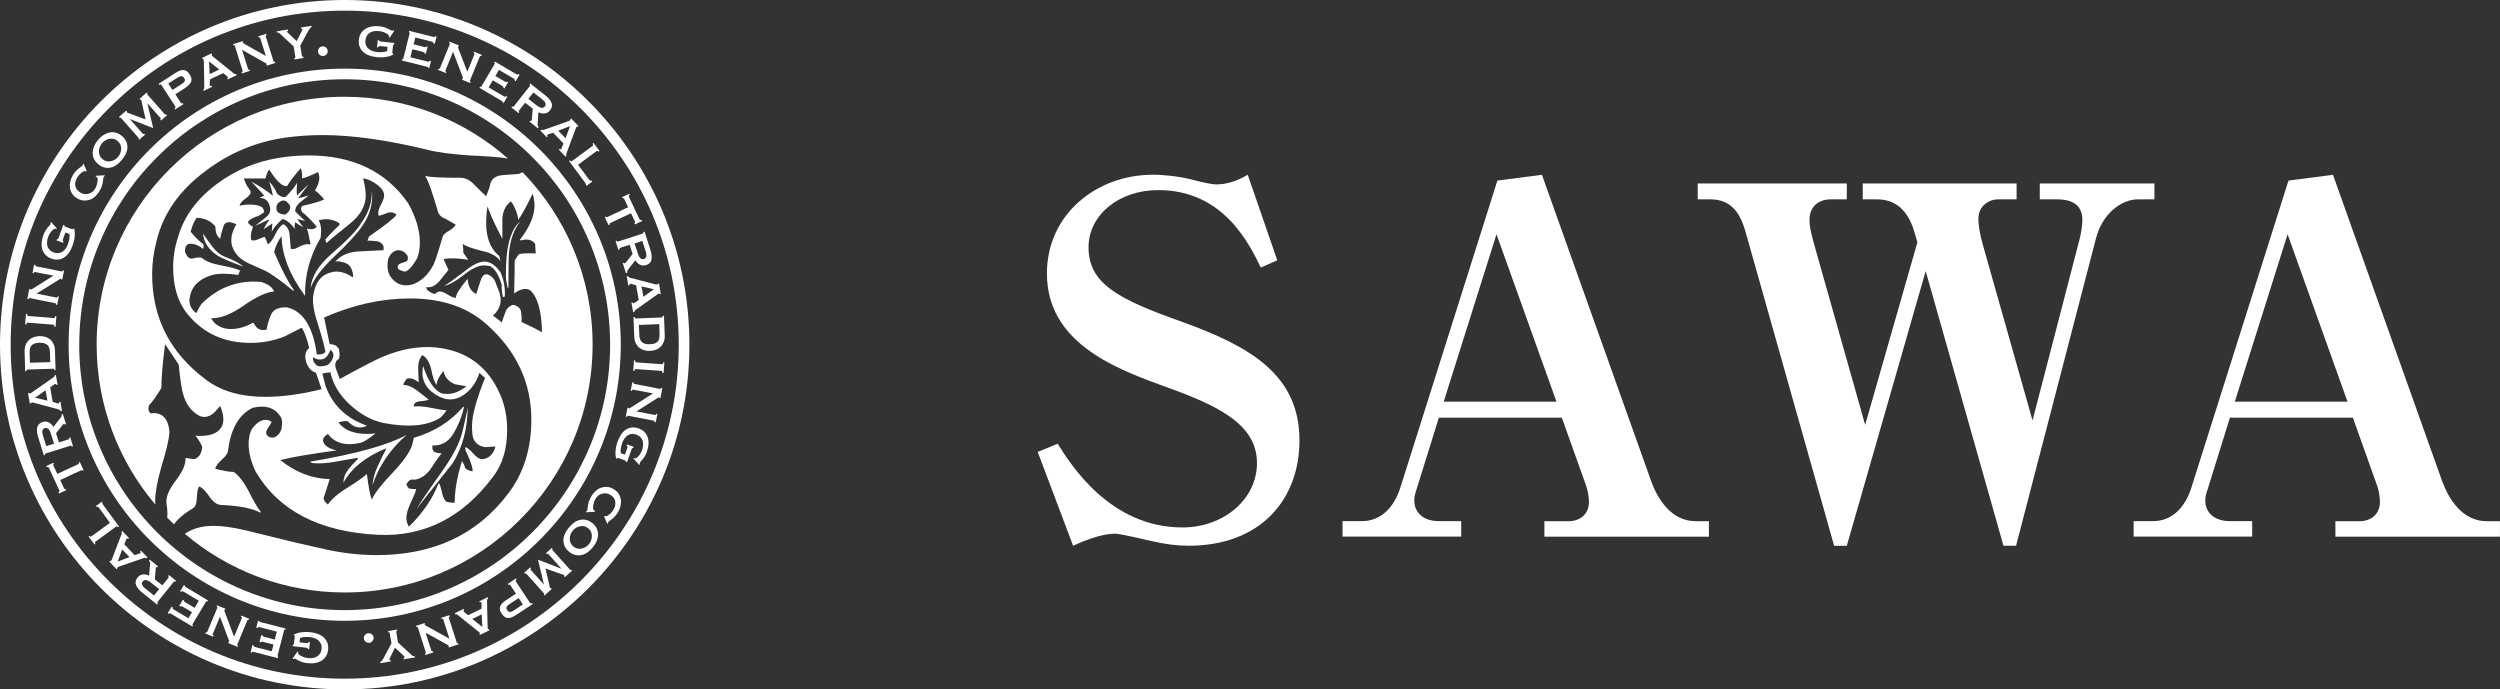 <?xml version="1.0" encoding="UTF-8"?><svg id="_レイヤー_2" xmlns="http://www.w3.org/2000/svg" viewBox="0 0 424.79 117.14"><rect x="0" y="0" width="424.79" height="117.14" fill="#333333" stroke="none"/><defs><style>.cls-1{fill:#fff;}</style></defs><g id="_レイヤー_1-2"><path class="cls-1" d="m176.34,76.79l3.37-1.4c2.22,3.53,8.87,14.23,21.21,14.23,7.07,0,12.66-4.86,12.66-10.93,0-6.84-7.07-9.95-16.27-13.24-8.4-3.05-19.42-7.49-19.42-19,0-9.94,8.32-16.76,18.02-16.76,2.05,0,4.59.32,6.17.72,2.37.59,3.61.92,4.68.92.42,0,2.55,0,5.25-1.64l5.02,14.54-2.8,1.23c-1.97-4.03-6.34-13.16-17.43-13.16-6.74,0-11.84,4.28-11.84,9.71,0,6.16,4.93,8.79,15.87,12.67,11.67,4.2,19.97,9.04,19.97,20.14,0,10.1-6.64,17.91-18.83,17.91-2.04,0-3.94-.25-6.41-.82-.98-.24-5.33-1.23-6-1.23-.58,0-2.8,0-7.22,2.05l-6.02-15.95Z"/><path class="cls-1" d="m244.49,70.96l-3.79,12.17c-.23.65-.39,1.31-.39,1.89,0,2.22,1.71,3.53,4.18,3.53h3.79v2.63h-20.16v-2.63h3.29c3.2,0,5.43-2.3,6.5-5.6l16.52-52.27,7.57-.98,18.58,52.11c1.14,3.12,3.46,6.75,7.57,6.75h2.22v2.63h-27.95v-2.63h4.11c2.07,0,3.46-1.31,3.46-3.28,0-.91-.25-2.22-.58-3.04l-4.03-11.27h-20.87Zm19.98-2.71l-10.19-28.44-8.97,28.44h19.16Z"/><path class="cls-1" d="m327.21,46.05l-13.41,46.69h-2.15l-14.96-53.02c-.81-2.96-2.13-5.85-6.08-5.85h-2.14v-2.7h25.33v2.7h-2.63c-2.15,0-3.71,1.17-3.71,3.53,0,.92.16,1.9.91,4.53l8.55,30.26,8.87-31-.41-1.47c-1.39-5.02-4.26-5.85-6.57-5.85h-2.3v-2.7h26.14v2.7h-3.21c-1.4,0-3.28,1.07-3.28,3.29,0,1.24.32,2.88.74,4.37l8.46,29.91,7.98-30.74c.25-.98.49-2.3.49-3.3,0-2.46-1.56-3.53-4.36-3.53h-2.88v-2.7h19.48v2.7h-2.78c-2.88,0-6.1,2.48-7.16,6.67l-13.57,52.19h-2.14l-13.22-46.69Z"/><path class="cls-1" d="m378.9,70.96l-3.78,12.17c-.24.65-.41,1.31-.41,1.89,0,2.22,1.72,3.53,4.18,3.53h3.79v2.63h-20.14v-2.63h3.29c3.2,0,5.43-2.3,6.49-5.6l16.53-52.27,7.56-.98,18.57,52.11c1.17,3.12,3.47,6.75,7.57,6.75h2.23v2.63h-27.96v-2.63h4.12c2.05,0,3.45-1.31,3.45-3.28,0-.91-.24-2.22-.58-3.04l-4.02-11.27h-20.89Zm19.98-2.71l-10.18-28.44-8.97,28.44h19.15Z"/><path class="cls-1" d="m44.06,33.65h.31c.77.08,1.26.54,1.47,1.41.21.72,0,1.33-.63,1.83-.63.51-1.26,1.01-1.89,1.51l2.31-1.08.11.11c-.27.29-.59.79-.94,1.51l1.48-.97-.11,1.4c.28-.57.87-1.29,1.79-2.15.62.07,1.37.65,2.2,1.72-.14-.28-.14-.68,0-1.18.29.22.73.5,1.37.86-.21-.29-.57-.75-1.05-1.4l1.37.32c-.42-.36-.98-.9-1.69-1.62,0-.58.27-1.08.79-1.51.52-.43,1.03-.83,1.52-1.19-.77.21-1.33.36-1.68.43h-.11l1.78-2.37-1.99,1.94c-.07-.51-.07-1.22,0-2.16-.28.57-.92,1.36-1.9,2.37-.56.14-1.08-.07-1.57-.65-.14-.5-.56-1.15-1.26-1.94.14.36.35,1.15.63,2.37h-.1c-.7-.65-1.9-1.44-3.58-2.37l2.2,2.37-.83.43Zm3.67.54c.49-.29.98-.07,1.48.64.14.29.14.57,0,.86-.35.58-.7.83-1.05.76-.71-.14-1.09-.4-1.16-.76-.14-.72.11-1.22.73-1.51Zm15.45-1.84c.07,1.94-.52,3.78-1.79,5.51-.56,1.07-2.24,2.84-5.05,5.28-2.24,1.94-3.42,3.88-3.57,5.83.5-1.51,1.86-3.33,4.1-5.45,2.24-2.13,3.78-3.8,4.62-5.02,1.4-2.01,1.96-4.07,1.69-6.15Zm-27.06,9.61c-.59-.79-1.13-1.55-1.63-2.27.15,1.51.99,2.77,2.53,3.78.56.36,2,.97,4.31,1.83-.49-.5-1.57-1.08-3.25-1.73-.7-.29-1.35-.83-1.95-1.61Zm16.87,36.71c1.12.14,2.44.06,3.99-.22,2.45-.44,3.72-.65,3.79-.65l.1.11c-.84.86-1.39,1.47-1.67,1.83-.56.72-.84,1.48-.84,2.27,1.33-2.45,3.74-4.39,7.25-5.84v.11c-.49.94-.98,1.95-1.47,3.03-.49,1.08-.77,2.12-.84,3.13,1.05-3.24,2.97-6.08,5.78-8.53-3.22,1.73-8.69,3.24-16.39,4.54l.31.22Zm22.07,1.51c-2.32,3.24-3.76,5.36-4.31,6.37l.63-.86,5.56-7.01c1.68-2.74,2.52-5.91,2.52-9.51-.13.93-.44,2.34-.89,4.21-.46,1.87-1.63,4.14-3.52,6.8Zm7.24-35.73c-.91,0-2.06.58-3.46,1.73-1.9,1.44-3.02,2.23-3.36,2.38.84-.15,1.94-.75,3.31-1.84,1.36-1.08,2.5-1.62,3.41-1.62.35,0,.69.04,1.06.11.83.43,1.5,1.51,2,3.23-.07.5,0,1.19.21,2.05l.31-.11c.07-1.51-.18-2.87-.73-4.1-.85-1.22-1.75-1.83-2.74-1.83Zm6.48-15.18c-.19.1-.39.2-.6.28-.98.08-1.97.15-2.94.22-1.19.14-1.87.76-2,1.84-.08.29-.29.86-.64,1.73-.7-.65-1.4-1.33-2.1-2.05-.7-.71-1.44-1.08-2.21-1.08-3.43,0-5.43-.11-5.99-.33v.11c.49.79,1.19,2.76,2.1,5.93.15.58.6,1.01,1.37,1.3.9.5,1.47.83,1.67.97-.21.36-.59.7-1.15,1.02-.56.32-.91.63-1.05.92-.7,2.44-1.23,4.07-1.58,4.86-.91,1.72-2.1,2.84-3.57,3.34-1.61.43-2.88-.03-3.78-1.4-.49-.79-.6-1.8-.32-3.02.42-.94,1.02-1.4,1.79-1.4.63.07,1.13.4,1.47.97.07.21.07.47,0,.75-.07.14-.37.29-.9.43-.52.15-.78.36-.78.65,0,.14.03.27.1.38.07.11.42.27,1.05.48.62-.07,1.36-.86,2.2-2.38.28-.79.42-1.66.42-2.59,0-2.09-.67-4.32-2-6.69-3.78-5.4-9.41-8.1-16.92-8.1-1.68,0-3.4.14-5.14.43-3.86.65-7.28,2.09-10.3,4.32-3.44,2.52-5.68,5.54-6.72,9.07-.56,1.73-.84,3.46-.84,5.18,0,3.59.97,6.44,2.94,8.53,2.59,2.88,5.99,4.32,10.19,4.32,2.03,0,3.95-.36,5.78-1.08l2.95-1.51c.49.79.9,1.94,1.25,3.45-.63.51-.8,1.3-.52,2.38.35,1,.91,1.62,1.68,1.83.21.65.53,1.58.95,2.8-3.51.87-6.69,1.3-9.56,1.3-4.14,0-7.5-.96-10.09-2.92-6.09-4.53-9.14-10.5-9.14-17.91,0-1.87.25-3.74.74-5.62,1.12-4.68,3.92-8.67,8.4-11.98,4-3.02,8.47-4.89,13.45-5.61,2.03-.29,4.17-.44,6.41-.44,4.97,0,10.9.83,17.75,2.49,1.61.43,3.99.75,7.15.97,2.97.12,5.15.3,6.56.52-7.42-6.52-17.14-10.49-27.77-10.49-23.22,0-42.12,18.88-42.12,42.11,0,10.36,3.76,19.84,9.98,27.19-.02-.23-.03-.47-.03-.71,0-1.36.36-3.27,1.05-5.72.85-2.74,1.3-4.68,1.37-5.83-.07-1.37-.5-2.34-1.26-2.91-.65-.36-1.26-.47-1.89-.32-.42-.29-.52-.76-.31-1.4.56-.58,1.25-1.54,2.09-2.92,0-1.72.21-4.2.63-7.45l2.31,3.46c.28,2.66.53,4.31.74,4.97.49,1.8,1.44,3.05,2.84,3.78.91.35,1.79.1,2.63-.75l.83-.97c.7,1.65.74,2.92.11,3.78-.7,1.01-2.14,1.44-4.31,1.29.35.36.74.98,1.16,1.83-.06,1.16-.52,1.88-1.36,2.16l-1.48-.22c.07,1.01-.45,2.25-1.57,3.73-1.12,1.47-1.68,2.68-1.68,3.61,0,.29.03.61.1.97.09.69.1,1.29.04,1.84.37.38.76.76,1.15,1.13.65-.94,1.79-1.89,3.43-2.86.28-.29.44-.88.47-1.78.03-.9.16-1.49.37-1.78.48.14,1.06.7,1.73,1.67.66.98,1.35,1.46,2.05,1.46,3.07.14,5.28.58,6.61,1.3l.11-.11c-.48-.57-1.16-1.69-1.99-3.35-.84-1.65-1.72-2.8-2.62-3.45-.7,0-1.75-.18-3.15-.54.08-.43.46-.96,1.15-1.57.7-.62,1.05-1.17,1.05-1.68.49-3.67,1.9-6.04,4.2-7.12,2.11-.5,3.65-.04,4.63,1.41.36.42.42,1.19.21,2.26-.21.65-.63,1.11-1.26,1.4-.56.07-.99-.11-1.27-.54-.14-.28-.04-.68.31-1.18.35-.5.53-.8.53-.86,0-.21-.31-.36-.94-.44-.85,0-1.65.54-2.42,1.62-.35.72-.52,1.55-.52,2.48,0,1.44.39,2.99,1.16,4.64,3.92,6.7,10.86,10.3,20.81,10.8,7.84.36,14.36-2.91,19.54-9.83,1.61-2.08,2.42-4.75,2.42-7.99,0-2.16-.38-4.13-1.15-5.94-2.1-4.89-5.82-7.59-11.14-8.09-2.8-.22-5.67.29-8.62,1.51-.83.29-3.36,1.58-7.56,3.88,0-.14-.12-.5-.37-1.07-.24-.58-.37-1.01-.37-1.3,0-.5.21-.86.63-1.07.14-.43.14-.97,0-1.62-.28-.58-.8-.87-1.58-.87l-.94-4.53c4.91-2.16,9.77-3.24,14.61-3.24,5.46,0,9.84,1.51,13.14,4.53,4.97,4.46,7.46,9.83,7.46,16.08,0,4.97-1.34,9.17-4,12.63-5.25,6.91-12.67,10.37-22.27,10.37-2.87,0-5.78-.33-8.72-.98l-5.25-1.19-8.3-2.04c-2.17-.51-3.99-.76-5.45-.76-1.99,0-3.62.46-4.88,1.36,7.34,6.21,16.82,9.96,27.16,9.96,23.22,0,42.12-18.89,42.12-42.12,0-11.38-4.54-21.71-11.9-29.3Zm-47.1,4.5c.61-.43.9-.79.9-1.08,0-.21-.12-.47-.37-.75-.24-.29-.51-.83-.78-1.62h3.68c.14-.65.35-1.15.63-1.52,1.26,2.02,2.27,2.95,3.04,2.81.42-.72,1.19-1.73,2.32-3.03.21.5.28,1.08.21,1.73.49-.07,1.39-.43,2.73-1.08.42.86.24,1.9-.52,3.13.42.29.94.79,1.57,1.51-.5.29-1.69.65-3.57,1.08-.42.15-.49.5-.21,1.08.63.43,1.46,1.27,2.52,2.49-.36.43-.92.54-1.69.32.21.57.42,1.48.63,2.69-.63-.14-1.36.04-2.21.54-.34.22-.74.29-1.15.22-.07-.79-.14-1.59-.21-2.43-.07-.83-.42-1.42-1.05-1.78-.5.29-.95.87-1.37,1.73-.42.86-.84,1.44-1.27,1.72-.14-.42-.31-.86-.53-1.29-.06,0-.45.15-1.15.43-.42.21-.81.25-1.15.11-.14-.58-.04-1.33.31-2.27-.34-.14-.62-.36-.83-.64-.07-.29.32-.62,1.16-.98.56-.14,1.09-.43,1.57-.86-.06-.5-.27-.82-.63-.97-.91-.36-2.1-.4-3.56-.11.07-.36.4-.75.99-1.19Zm17.76,34.97c1.78,1.66,3.7,2.7,5.73,3.13,4.05.78,7.21.54,9.45-.76.35-.21.77-.68,1.26-1.4-.42,0-1.33-.14-2.73-.43-1.12-.22-2.07-.29-2.84-.22,0-.5.31-.79.95-.86.9-.08,1.44-.18,1.57-.32-.63-.5-1.33-1.05-2.1-1.62-.77-.57-1.51-.86-2.21-.86.07-.29.28-.65.63-1.08.63-.14,1.29.07,2,.65,0-.21-.04-1-.1-2.38,0-1,.24-1.75.73-2.26.7.43,1.19,1.23,1.48,2.38.28,1.44.59,2.33.94,2.69,0-.65.38-1.43,1.16-2.37.21,1.08.87,1.83,2,2.27l1.89.33c-1.4,1.14-2.85,1.54-4.31,1.18-1.26-.65-2.27-2.19-3.04-4.64-.42,2.09.27,3.71,2.1,4.86,1.75,1.15,3.43,1.11,5.04-.1,1.13-.87,1.93-2.05,2.42-3.57l.95.86c-1.47,3.67-2.21,6.41-2.21,8.2,0,.57.04,1.12.1,1.62.22,1.08.92,1.73,2.11,1.94l1.78-.11c-.35,1.3-1.09,2.02-2.2,2.16-.49,0-1.02-.32-1.58-.97-.56-.65-1.01-1.01-1.37-1.08,0,.36.11.72.31,1.08.7,1.51,1.02,2.52.94,3.02-.34,0-.76-.17-1.25-.53-.07-.36-.25-.76-.52-1.19-.07.07-.28.79-.63,2.16-.43,1.87-.64,3.5-.64,4.87-.21.07-.67.03-1.36-.11-.35-.28-.6-.75-.74-1.4-.21-.93-.38-1.52-.53-1.72h-.11c-1.05,2.66-2.73,5.1-5.04,7.34-.28-.51-.42-1-.42-1.52,0-.65.25-1.49.73-2.54.5-1.04.81-1.82.95-2.32-.29,0-.67-.03-1.15-.1-.22-.07-.38-.32-.53-.76.42-.65.8-.89,1.15-.75.98,0,1.93-.54,2.84-1.62.63-1.01,1.3-1.98,2.01-2.91-.28.07-.64.03-1.05-.11-.42-.14-.6-.54-.53-1.18,1.54.07,2.72-.6,3.57-2,.84-1.41,1.44-2.9,1.8-4.48l-.11-.11c-2.17,2.53-4.97,4.29-8.4,5.29,0,.07-.11.5-.32,1.3-.42,1.22-1.54,2.79-3.36,4.7-1.82,1.91-2.98,3.4-3.47,4.48-.28-.65-.56-2.09-.84-4.33-.64.58-1.74,1.36-3.31,2.33-1.58.97-2.68,1.92-3.31,2.86-.48-.36-.74-.76-.74-1.19,0,.14.35-.9,1.05-3.13-3.02-.07-5.81-1.15-8.4-3.24,2.03-.51,5.21-1.05,9.56-1.63-1.47-.36-2.24-.94-2.31-1.73,0-.36.28-.72.84-1.08,1.19,1.59,3.05,2.09,5.57,1.51.55-.15,1.41-.69,2.52-1.62-.27.07-.77.11-1.46.11-2.25,0-3.86-.65-4.84-1.94.84-.29,1.4-.33,1.68-.11.98,1,2.03,1.22,3.16.65-3.51-1.23-5.86-3.49-7.05-6.8l-.52-2.06c.28-.08.73-.14,1.36-.22.43,2.02,1.53,3.86,3.31,5.51Zm-3.31-9.28c.35.21.53.54.53.97-.14.72-.49,1.26-1.05,1.62-.77.22-1.33.26-1.68.11-.49-.36-.74-.76-.74-1.18v-.33c.49.43,1.09.54,1.78.33.5-.22.88-.73,1.15-1.51Zm9.05-16.95c-1.47.07-2.94.15-4.42.22-1.68.14-2.94.72-3.79,1.73.21-.08.5-.08.84,0,.91.14,1.5.47,1.78.97.28.5.42,1.08.42,1.73-1.4-.94-2.66-1.22-3.78-.87-1.75.43-2.77,1.84-3.04,4.21-.07,1.23.21,2.77.85,4.64.7,2.24,1.12,3.78,1.25,4.65-.28.35-.76.5-1.46.43-.64-4.68-2.31-7.34-5.05-7.99-1.47-.07-2.4.38-2.78,1.35-.39.97-.61,1.78-.69,2.43-.91.21-1.57-.04-1.99-.76-.07-.15-.17-.29-.32-.43-1.26.72-2.51,1.09-3.78,1.09-1.12,0-2.06-.37-2.83-1.09l-.53-.75c1.54.07,3.4-.65,5.57-2.16,2.16-1.51,3.88-2.3,5.15-2.38-.29-.72-1.03-1.26-2.21-1.62-3.92-.36-7.31.9-10.18,3.78-.15.21-.43.72-.85,1.51-.77-.58-1.15-1.3-1.15-2.16.14-2.16,1.43-3.59,3.89-4.32,1.12-.28,2.59-.28,4.41,0,0-.07.09-.32.31-.75-.57-.29-1.63-.58-3.21-.87-1.57-.28-2.68-.72-3.31-1.3-.28-.07-.63-.07-1.06,0-.42.15-.73.18-.93.11-.28-.07-.57-.43-.84-1.08-.08-.72.14-1.19.63-1.4.84-.07,1.64.22,2.41.86.15-.29.15-.58,0-.86-.56-.36-1.26-1.04-2.1-2.06.28-1.07.63-1.87,1.05-2.37,1.4.07,2.45.58,3.16,1.51,0,1.01.28,1.69.83,2.05.07-.58.28-1.37.64-2.37.27-.43.76-.55,1.47-.32l.63.21c-1.12,1.87-1.16,3.52-.11,4.96.56.79,1.48,1.44,2.73,1.95,1.69.72,2.67,1.19,2.95,1.4.98.58,2.35,1.59,4.09,3.03l.11-.11c-.99-1.37-2.1-3.53-3.36-6.48.21-.93.63-1.84,1.26-2.7.07,3.24,1.39,6.63,3.99,10.14-.07-3.45.8-6.72,2.63-9.82.21-1.3.1-2.3-.32-3.02,1.33-.36,2.52-.18,3.57.54v.22c-.56.5-1.37,1.33-2.42,2.48,0,.14.07.36.21.64.15-.21,1.48-1.34,4-3.34,1.61-1.3,2.48-2.74,2.63-4.32.07-.86-.08-1.98-.43-3.34.7.07,1.47.42,2.31,1.02.84.62,1.26,1.24,1.26,1.9,0,.36-.19.9-.57,1.61-.39.72-.51,1.3-.36,1.73v.11c.55-.15,1.08-.32,1.57-.54.56-.15,1.04-.03,1.47.33-.28.51-1.82,1.73-4.62,3.67-.07.07-.18.32-.32.75.56,0,1.1.04,1.63.11.52.07.89.36,1.11.86v.65Zm23.42,12.19c.08-.42.04-1.08-.1-1.94-.21-.5-.63-.83-1.26-.97-.63.15-1.08.53-1.32,1.14-.24.61-.47,1.25-.67,1.89,0-.07-.5-.47-1.48-1.19,1.33-1.22,1.65-2.66.95-4.31-.36-.87-.56-1.4-.63-1.62-.35-.58-.77-.93-1.26-1.08-.49-.07-.84.18-1.06.75-.21.57-.49,1.44-.84,2.59-.91-.43-1.4-1.29-1.47-2.59-1.33,1.58-2,2.66-2,3.24-.35,0-.8-.19-1.36-.54-.56-.36-1.02-.54-1.37-.54-.28,0-.56.15-.84.43-.42-.07-.87-.32-1.36-.75l-.11-.43c.77.14,1.51-.18,2.21-.97.98-1.23,1.51-1.87,1.57-1.95-.21-.42-.49-1.04-.83-1.83.98-.22,2.38-.18,4.2.11l-.84-1.18c0-.37-.03-.86-.1-1.51.49.36,1.57.76,3.26,1.19,1.47.29,2.52.86,3.15,1.73l-.21-.87c-1.96-1.58-2.63-4.39-1.99-8.42.42,1.3,1.26,3.13,2.52,5.5v-3.56c.14-1.29.63-2.23,1.47-2.8.63.86,1.05,1.91,1.26,3.12.63-.93,1.44-2.41,2.41-4.42.21.64.32,1.33.32,2.05,0,1.73-.85,3.67-2.52,5.83.07.07.42.03,1.05-.11.7,0,1.23.25,1.58.75,0,.07.04.61.1,1.62-1.75-.07-2.73,0-2.94.22l-.63.97c0,1.22-.04,3.1-.1,5.61,1.12-.79,2.03-.97,2.73-.54,1.26,1.15,1.93,3.52,2.01,7.12-.78-.43-1.94-1.01-3.48-1.73Zm-2.63-7.66c0,.51.11,1.15.31,1.95l.11-.11c0-3.6.03-5.58.1-5.93.21-2.23.84-4,1.89-5.3-1.68,1.37-2.49,4.5-2.42,9.39Z"/><path class="cls-1" d="m0,58.57c0,32.3,26.27,58.57,58.57,58.57s58.57-26.27,58.57-58.57S90.87,0,58.57,0,0,26.27,0,58.57Zm1.81,0C1.81,27.27,27.27,1.81,58.57,1.81s56.76,25.46,56.76,56.75-25.46,56.76-56.76,56.76S1.81,89.87,1.81,58.57Z"/><path class="cls-1" d="m11.66,58.57c0,25.87,21.04,46.91,46.91,46.91s46.91-21.04,46.91-46.91S84.43,11.66,58.57,11.66,11.66,32.7,11.66,58.57Zm1.81,0c0-24.87,20.23-45.1,45.1-45.1s45.1,20.23,45.1,45.1-20.23,45.1-45.1,45.1S13.46,83.44,13.46,58.57Z"/><path class="cls-1" d="m50.55,110.69l.13.1c-.03.08-.05.12-.05.13-.01.07.03.15.12.24.1.1.22.19.37.27.16.09.33.16.54.24.2.07.41.11.62.14.29.03.56.03.83,0,.26-.03.5-.11.71-.24.21-.12.39-.29.54-.49.15-.21.24-.49.27-.81.04-.33.01-.61-.09-.85-.1-.23-.24-.43-.43-.59-.18-.16-.39-.29-.63-.38-.23-.09-.46-.15-.69-.18-.34-.04-.66-.05-.96-.04-.3.01-.59.07-.85.18l-.09.73,1.2.14c.09,0,.16,0,.23-.03.06-.03.11-.09.14-.18l.21.03-.15,1.2-.2-.02c0-.08-.05-.14-.1-.17-.06-.02-.14-.05-.22-.06l-2.28-.26.02-.21c.07-.02.13-.05.16-.09.02-.03.05-.09.05-.17l.13-1.11c0-.07,0-.12,0-.15-.02-.03-.07-.07-.14-.11v-.14c.09-.04.21-.09.37-.15.15-.07.36-.13.6-.18.23-.05.52-.08.82-.09.31-.02.65,0,1.03.04.5.05.96.17,1.35.33.4.16.73.37.98.63.26.26.45.56.56.9.11.34.15.72.1,1.13-.04.42-.17.77-.36,1.08-.18.31-.43.56-.74.75-.31.2-.68.33-1.1.4-.42.08-.89.08-1.4.02-.3-.03-.56-.09-.8-.17-.22-.08-.43-.16-.58-.24-.18-.08-.32-.16-.41-.23-.1-.06-.18-.11-.23-.11-.06,0-.12,0-.15,0-.03,0-.07.03-.12.06l-.14-.08.82-1.2Z"/><path class="cls-1" d="m43.09,109.64c-.03.14.07.25.3.31l2.78.72.3-1.15-1.75-.45c-.13-.03-.23-.05-.29-.04-.07,0-.11.05-.13.12l-.21-.05.31-1.2.23.05c-.04.07-.03.14.05.17.08.04.2.08.34.12l1.67.43.34-1.35-2.91-.75c-.09-.03-.17-.03-.24,0-.07.03-.12.07-.14.14l-.2-.05.3-1.19.21.05c-.02.07,0,.11.06.13.06.02.14.04.23.07l4.18,1.08-.05.21s-.08,0-.12.01c-.05.02-.08.06-.09.12l-1.1,4.26c-.02.07,0,.11.02.15.03.04.07.06.1.07l-.06.21-4.04-1.04c-.23-.06-.37-.03-.4.11l-.2-.06.32-1.25.2.05Z"/><path class="cls-1" d="m42.28,105.34c-.12-.06-.21-.02-.26.08l-1.69,4.07c-.05.11,0,.19.12.24l-.08.19-1.6-.66.08-.2c.06.02.09,0,.1-.03.02-.03-.03-.17-.12-.39l-1.45-3.85-1.23,2.94c-.05.11,0,.2.15.26l-.09.19-1.33-.55.08-.2c.14.05.22.02.26-.08l1.7-4.06c.05-.11,0-.19-.12-.25l.08-.2,1.42.6-.09.2s-.09-.02-.1.02c-.01.02,0,.09.04.19.04.1.08.22.13.35l1.49,4,1.32-3.16c.05-.11,0-.2-.16-.26l.08-.19,1.33.56-.08.19Z"/><path class="cls-1" d="m29.34,103.2c-.07.13,0,.26.2.38l2.47,1.47.61-1.02-1.55-.93c-.12-.07-.21-.11-.27-.12-.07-.01-.12.01-.17.09l-.18-.11.64-1.07.2.12c-.07.06-.07.12,0,.18.07.06.16.13.3.21l1.47.88.72-1.2-2.58-1.54c-.08-.05-.17-.08-.24-.07-.08,0-.13.04-.17.1l-.18-.11.63-1.05.19.11c-.04.06-.03.11.02.15.04.04.11.08.19.13l3.71,2.22-.11.18s-.08-.03-.12-.03c-.05,0-.09.04-.13.09l-2.26,3.77c-.03.06-.04.1-.02.15.02.04.04.07.08.09l-.11.18-3.59-2.14c-.2-.13-.35-.13-.42-.01l-.17-.11.66-1.11.18.11Z"/><path class="cls-1" d="m23.11,99.4c-.17-.43-.07-.86.28-1.29.13-.16.28-.29.44-.37.16-.08.33-.12.51-.14.18-.01.35,0,.52.04.17.04.33.1.48.17l.16-2.03c0-.11-.01-.2-.05-.28-.03-.09-.07-.16-.13-.23l.13-.17,1.41,1.13-.14.16c-.07-.06-.14-.07-.18-.01-.05.06-.08.19-.09.39l-.14,1.67,1.28,1.02,1.05-1.31c.04-.05.05-.1.02-.15-.02-.05-.05-.09-.09-.12l.14-.16,1.22.97-.13.16c-.11-.08-.2-.08-.28.01l-2.75,3.43c-.07.09-.05.18.06.27l-.13.17-2.53-2.03c-.54-.44-.89-.87-1.05-1.29Zm2.48-.44c-.59-.48-1.05-.53-1.36-.15-.13.15-.15.34-.08.54.07.2.26.43.58.68l1.44,1.15.87-1.08-1.44-1.15Z"/><path class="cls-1" d="m24.9,94.87c-.08-.06-.16-.09-.26-.08-.09,0-.17.02-.24.04l-3.98,1.37c-.1.04-.2.07-.27.1-.07.02-.12.06-.17.1-.03.03-.05.06-.04.08.01.03.01.05.01.08l-.15.15-1.23-1.29.15-.14s.06.01.08.03c.02.02.06,0,.1-.03.03-.04.06-.09.08-.17.02-.07.05-.15.09-.24l1.59-4.13c.03-.07.03-.14.03-.2-.02-.06-.03-.11-.06-.16l.15-.15,1.15,1.21-.13.12s-.07-.05-.12-.07c-.04-.02-.1,0-.14.04-.03.03-.06.07-.08.1-.01.04-.04.08-.07.15l-.27.7,1.74,1.83.69-.21c.07-.02.13-.04.18-.06.05-.02.09-.04.12-.07.05-.04.06-.09.05-.12-.02-.04-.05-.08-.09-.14l.15-.15,1.09,1.14-.15.15Zm-4.13-1.5l-.77,2.05,2-.76-1.23-1.29Z"/><path class="cls-1" d="m15.03,91.16l.17-.12c.1.14.21.19.31.11l3.17-2.31-1.87-2.57c-.05-.07-.12-.12-.19-.15-.08-.03-.14-.01-.2.03l-.12-.17.99-.72.12.17s-.05.08-.03.14c.03.05.08.12.13.19l2.72,3.72-.17.12c-.12-.16-.23-.21-.32-.14l-3.55,2.6c-.1.06-.08.18.04.35l-.17.12-1.01-1.38Z"/><path class="cls-1" d="m13.93,79.91s-.09-.02-.14,0l-3.56,1.65.64,1.39c.02.06.07.1.12.14.05.04.11.04.17.01l.09.19-1.23.56-.09-.19c.1-.05.16-.11.17-.17.01-.07,0-.13-.03-.19l-1.76-3.8c-.02-.06-.07-.1-.13-.14-.06-.03-.14-.03-.23.02l-.09-.19,1.21-.56.1.19c-.07.03-.1.08-.11.14,0,.07,0,.12.03.18l.65,1.38,3.56-1.65c.11-.05.13-.14.07-.27l.2-.09.63,1.38-.19.09s-.04-.07-.09-.09Z"/><path class="cls-1" d="m6.32,72.62c.11-.45.42-.75.95-.92.21-.07.4-.09.58-.06.18.03.35.08.5.17.16.09.29.19.42.32.12.12.22.26.31.41l1.26-1.61c.06-.08.1-.17.12-.25.01-.09.02-.17.02-.26l.2-.06.54,1.72-.21.06c-.03-.1-.07-.14-.15-.11-.07.02-.17.11-.3.28l-1.04,1.3.49,1.56,1.61-.51c.06-.02.09-.05.11-.11,0-.06,0-.11,0-.16l.21-.07.47,1.49-.21.07c-.04-.13-.12-.19-.23-.15l-4.21,1.32c-.11.03-.15.12-.11.25l-.2.07-.97-3.1c-.21-.66-.26-1.22-.16-1.66Zm2.3,1.01c-.23-.73-.58-1.02-1.04-.88-.19.07-.31.2-.37.4-.06.21-.02.5.1.89l.55,1.76,1.32-.41-.56-1.77Z"/><path class="cls-1" d="m10.33,69.86c-.03-.09-.09-.16-.17-.2-.09-.05-.16-.08-.22-.1l-4.07-1.09c-.12-.02-.21-.05-.28-.07-.07-.02-.14-.02-.2,0-.05,0-.08.02-.08.04-.01.02-.03.04-.04.07l-.21.04-.3-1.75.21-.04s.04.04.05.07c0,.03.04.04.1.03.05-.01.1-.04.16-.08.06-.05.13-.1.21-.15l3.63-2.54c.07-.05.11-.1.13-.16.02-.05.04-.1.05-.16l.2-.04.28,1.65-.18.03s-.03-.07-.06-.12c-.03-.03-.08-.05-.14-.04-.05,0-.08.02-.12.04-.03.02-.08.05-.14.09l-.61.42.42,2.48.68.22c.07.02.14.04.18.05.06.01.1.01.15,0,.07-.02.09-.04.1-.08.01-.04,0-.09,0-.17l.21-.03.26,1.56-.21.03Zm-2.58-3.54l-1.79,1.26,2.09.5-.3-1.76Z"/><path class="cls-1" d="m9.24,62.92c0-.18-.07-.27-.19-.27l-4.39.14c-.12,0-.18.1-.17.28h-.21s-.1-3.27-.1-3.27c-.02-.46.05-.86.18-1.19.14-.34.32-.61.56-.83.23-.22.5-.38.81-.49.31-.11.63-.16.95-.18.33,0,.65.02.96.11.31.08.59.23.84.42.24.19.44.45.6.77.16.32.24.71.26,1.17l.1,3.32h-.21Zm-.74-2.92c0-.24-.04-.47-.08-.69-.04-.22-.12-.4-.25-.57-.13-.16-.31-.29-.55-.38-.24-.09-.55-.13-.95-.12-.39.01-.7.07-.92.18-.22.11-.38.24-.5.41-.1.17-.17.36-.19.58-.02.23-.03.45-.02.7l.05,1.53,3.45-.11-.04-1.53Z"/><path class="cls-1" d="m9.22,55.51c.02-.12,0-.21-.02-.26-.02-.05-.07-.08-.13-.08l-4.39-.35c-.07,0-.1.01-.14.06-.03.04-.05.13-.06.25h-.21s.14-1.8.14-1.8l.21.02c-.01.22.04.33.15.34l4.39.35c.12,0,.19-.09.21-.32l.21.02-.14,1.79-.22-.02Z"/><path class="cls-1" d="m9.51,51.76c.02-.14-.02-.22-.14-.24l-4.31-.87c-.11-.02-.19.03-.21.17l-.21-.04.34-1.69.21.04c0,.05,0,.08.04.09.04,0,.16-.06.36-.19l3.49-2.19-3.13-.62c-.12-.02-.19.04-.22.2l-.21-.04.28-1.41.21.04c-.03.14.02.22.13.24l4.32.87c.11.02.19-.03.21-.17l.21.04-.3,1.5-.21-.04c.01-.06,0-.08-.05-.09-.03,0-.09.02-.18.08-.09.06-.2.13-.31.2l-3.62,2.25,3.36.67c.11.02.19-.05.23-.21l.2.04-.29,1.42-.2-.04Z"/><path class="cls-1" d="m9.66,38.83l-.13.1c-.06-.05-.1-.07-.1-.08-.07-.02-.16,0-.27.07-.11.07-.23.18-.35.3-.12.13-.23.29-.35.47-.12.18-.2.37-.28.57-.1.28-.16.55-.18.81-.02.27,0,.52.06.75.06.23.19.44.36.63.18.19.41.34.73.45.31.11.59.14.85.1.24-.04.48-.14.67-.27.2-.14.36-.32.51-.53.14-.21.25-.42.33-.63.11-.32.2-.63.27-.94.05-.3.06-.59.03-.87l-.7-.25-.41,1.14c-.03.08-.04.16-.03.23.01.07.06.13.14.18l-.07.2-1.14-.41.08-.2c.08.01.14-.01.18-.06.04-.05.08-.12.11-.21l.78-2.16.2.07c0,.08.02.14.06.17.03.04.08.07.15.09l1.05.38c.06.02.12.03.15.02.02,0,.07-.04.13-.11l.13.05c.02.08.04.21.06.38.03.17.04.38.03.63,0,.24-.04.52-.09.82-.06.31-.15.63-.28.99-.18.48-.38.9-.63,1.24-.25.35-.53.62-.84.82-.32.19-.65.31-1,.34-.36.03-.73-.02-1.13-.16-.38-.14-.7-.34-.96-.59-.25-.26-.44-.56-.56-.91-.12-.34-.16-.73-.14-1.16.03-.43.13-.88.3-1.37.1-.29.22-.53.35-.73.13-.2.25-.37.37-.52.12-.15.22-.27.31-.35.08-.08.14-.15.16-.2.02-.06.04-.11.04-.14,0-.04-.02-.08-.04-.14l.12-.11.97,1.07Z"/><path class="cls-1" d="m14.57,29.13s-.03-.02-.04-.02c-.01,0-.03,0-.06-.03-.03-.02-.1-.01-.19.02-.09.03-.21.09-.34.18-.13.09-.27.21-.4.35-.15.14-.27.31-.4.51-.15.24-.26.47-.31.71-.07.24-.08.47-.04.7.03.22.12.44.26.63.13.2.33.37.57.52.24.15.48.24.72.27.24.03.49.02.71-.05.22-.06.43-.16.62-.3.19-.15.34-.32.46-.51.11-.18.2-.37.28-.59.06-.22.12-.42.15-.61.04-.19.04-.36.03-.5-.02-.14-.05-.23-.11-.27l-.08-.05s-.08-.04-.11-.05l-.03-.18,1.52-.08v.13c-.09.06-.15.1-.16.14-.04.05-.06.16-.07.32-.02.16-.04.35-.08.58-.04.23-.1.48-.2.76-.1.27-.24.56-.43.86-.19.31-.42.58-.7.83-.27.24-.57.43-.91.54-.33.11-.69.15-1.06.12-.38-.03-.75-.16-1.12-.39-.38-.23-.65-.51-.84-.83-.19-.32-.3-.66-.33-1.02-.04-.36-.02-.72.09-1.09.1-.36.25-.71.45-1.04.16-.25.33-.47.5-.65.18-.18.34-.33.5-.45.16-.12.3-.22.41-.3.1-.08.18-.14.21-.19.03-.03.04-.06.03-.1-.01-.04-.01-.06,0-.11l.14-.08.53,1.25-.14.06Z"/><path class="cls-1" d="m17.57,22.97c.32-.22.66-.37,1.01-.45.35-.08.7-.07,1.06.01.36.09.72.27,1.05.56.36.28.6.59.75.93.15.33.22.69.21,1.04-.02.36-.1.71-.27,1.07-.17.36-.39.7-.67,1.03-.27.33-.57.62-.89.85-.32.23-.65.38-1.01.46-.35.08-.7.07-1.06-.01-.36-.09-.71-.27-1.06-.56-.34-.29-.59-.6-.74-.94-.15-.34-.22-.69-.21-1.05.02-.36.1-.72.26-1.08.16-.36.37-.71.65-1.05.27-.33.58-.61.91-.83Zm-.62,2.03c-.1.23-.13.47-.14.72,0,.24.04.48.14.71.1.23.25.43.47.61.21.18.45.3.69.35.24.05.48.05.72,0,.24-.04.47-.14.69-.27.21-.13.4-.29.56-.49.16-.19.28-.4.37-.64.09-.24.13-.48.14-.72,0-.24-.04-.48-.14-.7-.1-.23-.26-.44-.47-.62-.22-.18-.44-.3-.69-.35-.24-.05-.48-.06-.72-.01-.24.05-.47.14-.68.27-.22.13-.41.29-.57.49-.16.2-.28.41-.37.65Z"/><path class="cls-1" d="m23.52,23.6s.04-.07.04-.1c.01-.04-.01-.09-.08-.15l-2.85-3.23c-.08-.09-.13-.13-.16-.13-.03,0-.06,0-.11.04l-.14-.16,1.23-1.08.14.16c-.06.05-.06.1-.02.15.02.03.06.05.11.07.06.02.13.05.24.08l2.82,1.04-.66-2.93c-.02-.1-.04-.19-.05-.26-.02-.06-.03-.1-.05-.12-.04-.05-.1-.06-.14-.02l-.14-.16,1.24-1.09.14.15s-.05.06-.07.09c0,.04,0,.08.05.13l2.93,3.32s.09.07.13.06c.06,0,.09-.01.11-.04l.15.16-1.02.9-.14-.16c.12-.1.14-.2.04-.27l-2.19-2.48-.02.02.96,4.09-.07.06-3.87-1.52h0s-.01,0-.01,0l2.19,2.49c.08.08.16.08.27,0l.14.15-1,.88-.14-.15Z"/><path class="cls-1" d="m27.06,14.43l-.12-.18,2.87-1.86c.53-.34.98-.51,1.38-.49.4.02.74.27,1.04.74.31.48.4.89.24,1.24-.15.36-.48.71-1.01,1.06l-1.67,1.08.96,1.48c.07.1.16.1.3.01l.12.18-1.4.91-.12-.18c.17-.11.21-.21.15-.32l-2.4-3.69c-.06-.09-.18-.09-.34.02Zm3.9-.21c.2-.12.34-.26.41-.41.08-.15.06-.34-.08-.55-.13-.21-.29-.31-.47-.31-.19,0-.38.06-.57.18l-1.65,1.07.7,1.09,1.65-1.07Z"/><path class="cls-1" d="m34.54,15.26c.07-.05.12-.12.14-.22.02-.1.03-.17.03-.25l-.07-4.21c0-.12,0-.22-.02-.29,0-.07-.02-.13-.04-.19-.02-.04-.04-.07-.06-.07-.03,0-.05,0-.08,0l-.09-.2,1.6-.76.09.19s-.03.05-.05.06c-.02.02-.02.05,0,.11.02.04.06.09.12.13.06.05.13.1.2.16l3.45,2.79c.06.05.12.08.19.08.05,0,.11,0,.16,0l.09.19-1.51.72-.08-.16s.07-.05.1-.08c.03-.04.03-.09,0-.15-.02-.04-.05-.08-.08-.11-.04-.03-.07-.06-.12-.11l-.58-.47-2.27,1.08-.02.72v.18c.01.05.02.1.03.14.03.06.06.08.1.08.05,0,.1-.02.17-.05l.09.19-1.42.68-.09-.19Zm2.7-3.45l-1.71-1.37.09,2.15,1.62-.77Z"/><path class="cls-1" d="m41.06,12.24c.14-.04.19-.12.16-.23l-1.31-4.2c-.04-.11-.12-.15-.25-.11l-.06-.2,1.65-.51.06.2s-.07.05-.06.08c.02.03.12.11.34.23l3.58,2.01-.95-3.04c-.04-.12-.13-.15-.28-.1l-.07-.2,1.38-.42.06.2c-.14.04-.18.12-.15.24l1.31,4.2c.03.11.12.15.25.11l.07.2-1.46.45-.07-.2c.07-.02.08-.05.07-.08,0-.03-.07-.07-.16-.12-.09-.06-.2-.12-.32-.19l-3.72-2.09,1.02,3.26c.04.11.13.15.29.1l.06.2-1.38.44-.07-.21Z"/><path class="cls-1" d="m47.49,5.66c-.07-.07-.13-.11-.22-.13-.09-.02-.16-.02-.23,0l-.03-.21,1.92-.31.04.21s-.08.03-.13.06c-.04.03-.06.07-.05.12.01.04.03.08.07.12.04.03.08.08.13.12l1.42,1.35.81-1.6c.05-.12.09-.2.12-.25.03-.05.04-.11.03-.15-.01-.07-.03-.1-.08-.11-.04,0-.08,0-.12,0l-.03-.21,1.78-.28.03.21c-.09.02-.19.09-.28.21-.1.12-.17.24-.25.37l-1.4,2.58.28,1.74c.02.12.1.16.25.14l.03.21-1.54.25-.03-.21c.13-.02.2-.09.18-.21l-.29-1.79-2.38-2.21Z"/><path class="cls-1" d="m54.22,8.17c.16-.18.35-.27.57-.29.23-.02.43.05.61.2.17.15.27.34.28.57.02.23-.05.43-.2.59-.14.17-.34.26-.56.27-.23.01-.43-.05-.6-.19-.17-.14-.27-.32-.29-.55-.01-.23.05-.43.2-.61Z"/><path class="cls-1" d="m66.19,6.39l-.13-.1c.03-.07.05-.12.05-.12,0-.07-.04-.15-.13-.24-.09-.1-.23-.19-.38-.28-.15-.09-.34-.16-.54-.23-.21-.07-.41-.11-.63-.13-.29-.03-.56-.03-.82,0-.27.04-.51.12-.72.24-.22.13-.39.29-.53.51-.14.21-.23.48-.27.81-.04.33,0,.62.1.85.1.24.25.43.44.59.18.16.39.29.62.37.24.09.47.14.7.17.33.04.65.05.96.04.3-.02.59-.08.86-.18l.08-.73-1.2-.13c-.09,0-.17,0-.23.03-.07.03-.12.09-.14.18l-.22-.02.13-1.2.21.02c0,.08.04.13.09.16.06.03.14.05.22.06l2.29.25-.02.21c-.07.03-.12.05-.15.09-.03.04-.05.1-.06.18l-.11,1.11c0,.07,0,.12.02.15.01.03.06.07.13.1v.14c-.09.04-.21.09-.37.16-.16.07-.36.13-.6.18-.24.06-.51.09-.82.11-.31.02-.66,0-1.03-.03-.52-.06-.96-.16-1.36-.32-.4-.16-.72-.37-.98-.62-.27-.26-.45-.56-.56-.89-.12-.34-.16-.72-.11-1.12.05-.41.15-.78.34-1.08.19-.31.44-.56.75-.76.3-.2.67-.33,1.09-.41.42-.08.89-.09,1.39-.03.31.03.57.09.8.16.22.08.42.16.59.24.17.08.31.15.42.22.1.07.17.11.23.11.07,0,.12,0,.15,0,.03,0,.07-.03.12-.06l.13.09-.81,1.2Z"/><path class="cls-1" d="m73.65,7.38c.03-.14-.07-.25-.3-.31l-2.78-.69-.29,1.15,1.75.44c.13.03.23.05.3.04.06,0,.1-.04.13-.13l.2.05-.3,1.2-.22-.05c.03-.08.02-.14-.06-.18-.08-.04-.2-.07-.35-.12l-1.66-.41-.34,1.36,2.92.73c.09.02.17.02.25,0,.07-.03.12-.07.13-.14l.21.05-.3,1.19-.21-.05c.01-.07,0-.11-.06-.13-.06-.02-.13-.05-.22-.06l-4.19-1.05.05-.21s.09,0,.13-.01c.05-.01.07-.05.09-.11l1.07-4.27c.01-.06,0-.11-.03-.15-.03-.03-.07-.06-.1-.07l.05-.21,4.05,1.01c.24.06.37.03.41-.11l.2.05-.31,1.25-.2-.05Z"/><path class="cls-1" d="m74.49,11.67c.14.05.23.02.27-.09l1.66-4.07c.05-.11,0-.19-.12-.25l.08-.19,1.6.66-.08.2c-.06-.02-.09,0-.1.02,0,.03.02.17.12.39l1.48,3.84,1.21-2.95c.04-.11,0-.19-.15-.26l.08-.19,1.33.55-.08.19c-.13-.05-.22-.02-.26.08l-1.67,4.07c-.05.11,0,.19.13.25l-.08.2-1.41-.58.08-.2s.08.01.09-.02c0-.03,0-.1-.03-.19-.05-.1-.09-.22-.14-.35l-1.52-3.98-1.29,3.17c-.05.1,0,.19.16.25l-.08.2-1.34-.55.08-.2Z"/><path class="cls-1" d="m87.45,13.71c.07-.13,0-.26-.2-.38l-2.47-1.45-.61,1.03,1.56.92c.12.06.21.1.27.12.07.01.12-.02.16-.09l.18.11-.63,1.07-.2-.12c.06-.06.06-.12,0-.19-.06-.06-.16-.13-.3-.21l-1.48-.87-.71,1.2,2.6,1.52c.08.05.16.07.23.06.08,0,.13-.04.17-.1l.18.11-.62,1.05-.18-.1c.03-.07.03-.11-.02-.15-.05-.04-.12-.09-.2-.13l-3.72-2.19.11-.18s.08.03.12.02c.05,0,.08-.03.12-.08l2.23-3.8c.03-.06.04-.1.01-.15-.02-.04-.04-.07-.07-.09l.1-.18,3.6,2.12c.21.12.35.12.42,0l.18.11-.65,1.11-.18-.1Z"/><path class="cls-1" d="m93.72,17.47c.16.43.07.86-.28,1.3-.13.17-.27.29-.44.37-.16.08-.33.13-.51.14-.17.02-.35.01-.52-.03-.17-.04-.33-.1-.49-.17l-.13,2.03c0,.11,0,.2.04.28.03.08.08.16.13.23l-.13.17-1.41-1.11.13-.17c.08.07.14.07.19.02.04-.07.07-.2.08-.4l.14-1.67-1.29-1.01-1.04,1.32c-.04.05-.05.1-.03.16.02.06.05.09.09.12l-.13.17-1.23-.97.14-.17c.11.09.2.08.27,0l2.72-3.46c.07-.1.05-.18-.06-.27l.13-.17,2.55,2.01c.55.43.91.86,1.07,1.29Zm-2.48.46c.61.48,1.06.52,1.36.13.12-.15.15-.34.07-.54-.07-.21-.26-.43-.58-.67l-1.45-1.14-.86,1.08,1.45,1.15Z"/><path class="cls-1" d="m91.96,22.01c.08.06.16.09.26.08.09-.01.18-.03.25-.05l3.97-1.4c.11-.04.2-.07.27-.11.07-.02.12-.06.18-.1.03-.03.04-.06.03-.08,0-.02-.01-.04-.01-.07l.14-.15,1.24,1.28-.15.15s-.05-.01-.08-.03c-.02-.01-.06,0-.1.04-.04.03-.06.09-.09.16-.02.07-.05.15-.09.24l-1.55,4.15c-.02.08-.03.15-.02.2.01.06.03.11.05.16l-.15.15-1.16-1.2.12-.13s.07.05.12.07c.04.01.09,0,.14-.04.03-.03.06-.07.08-.11.02-.04.04-.09.07-.16l.26-.69-1.75-1.81-.68.21c-.07.03-.13.05-.18.07-.05.02-.09.05-.12.07-.04.04-.05.08-.04.13.02.03.05.08.09.13l-.15.15-1.09-1.13.15-.15Zm4.14,1.47l.76-2.05-2,.78,1.24,1.28Z"/><path class="cls-1" d="m101.86,25.64l-.17.13c-.11-.14-.21-.17-.31-.11l-3.16,2.34,1.9,2.55c.05.07.12.12.19.15.08.03.15.02.21-.03l.13.17-.98.73-.13-.17c.06-.03.06-.08.03-.13-.03-.05-.07-.13-.13-.2l-2.75-3.7.17-.13c.13.16.23.22.32.14l3.54-2.62c.09-.07.08-.19-.04-.35l.17-.13,1.02,1.37Z"/><path class="cls-1" d="m103.03,36.89s.09.02.15,0l3.55-1.68-.65-1.38c-.02-.05-.07-.1-.12-.14-.04-.04-.1-.04-.17,0l-.09-.19,1.22-.58.09.19c-.1.05-.15.11-.17.17-.01.07,0,.13.03.18l1.79,3.79c.03.05.07.09.13.13.06.03.14.03.24-.02l.09.19-1.22.58-.1-.2c.07-.03.1-.07.11-.14,0-.06,0-.12-.04-.18l-.65-1.38-3.55,1.68c-.11.05-.13.14-.07.27l-.19.09-.65-1.37.19-.09s.05.06.09.09Z"/><path class="cls-1" d="m110.71,44.13c-.1.44-.42.75-.95.92-.21.06-.4.08-.58.06-.18-.02-.35-.08-.5-.16-.16-.09-.3-.19-.42-.32-.12-.13-.22-.26-.31-.41l-1.25,1.61c-.06.09-.1.18-.12.26-.01.08-.02.17-.01.26l-.21.06-.55-1.71.2-.07c.03.1.08.13.15.11.07-.03.17-.11.29-.28l1.04-1.31-.51-1.56-1.6.52c-.06.02-.09.06-.11.12-.01.05-.01.11,0,.15l-.2.07-.48-1.49.2-.07c.04.14.13.18.23.15l4.19-1.36c.11-.03.15-.12.1-.25l.21-.07.99,3.09c.21.66.27,1.21.17,1.66Zm-2.31-1c.23.73.58,1.02,1.05.87.19-.06.31-.2.37-.41.05-.21.02-.5-.11-.89l-.57-1.76-1.32.43.58,1.76Z"/><path class="cls-1" d="m106.71,46.91c.03.09.09.16.18.2.08.05.16.08.22.1l4.07,1.06c.12.03.21.05.28.06.07.02.14.02.2.01.05-.01.07-.03.08-.05,0-.02.02-.04.03-.07l.21-.03.31,1.75-.21.03s-.04-.04-.05-.06c-.01-.03-.04-.03-.1-.03-.05.01-.1.04-.16.09-.06.05-.13.09-.21.15l-3.61,2.57c-.06.05-.1.1-.12.16-.03.05-.04.11-.05.16l-.2.04-.29-1.65.18-.03s.03.08.05.12c.03.04.08.06.14.04.05-.01.09-.03.12-.05.04-.02.09-.05.15-.09l.6-.43-.44-2.48-.68-.21c-.07-.02-.13-.03-.19-.04-.06,0-.1-.01-.14,0-.06,0-.1.03-.11.08,0,.04,0,.09,0,.16l-.21.04-.28-1.56.21-.03Zm2.61,3.52l1.78-1.28-2.09-.48.31,1.76Z"/><path class="cls-1" d="m107.85,53.85c0,.18.08.27.19.26l4.4-.17c.11,0,.17-.1.17-.28h.21s.13,3.26.13,3.26c.02.47-.04.87-.18,1.2-.14.33-.32.61-.56.83-.22.21-.49.38-.8.49-.32.11-.63.17-.96.18-.32.02-.65-.02-.96-.1-.32-.08-.6-.22-.84-.41-.25-.2-.45-.46-.61-.77-.16-.31-.25-.7-.27-1.16l-.13-3.32h.21Zm.77,2.9c0,.24.03.48.08.69.04.22.13.41.26.56.13.16.31.29.55.38.23.09.55.13.94.11.39-.01.7-.08.92-.18.22-.11.38-.24.49-.42.11-.16.17-.36.19-.59.02-.22.02-.45.02-.7l-.06-1.53-3.45.14.06,1.53Z"/><path class="cls-1" d="m107.93,61.24c0,.13,0,.21.02.26.03.04.07.07.14.07l4.39.32c.06,0,.1-.01.14-.06.03-.04.05-.13.06-.25l.21.02-.13,1.78h-.21c.02-.23-.03-.35-.15-.36l-4.39-.31c-.12,0-.19.1-.2.31h-.21s.12-1.8.12-1.8l.21.02Z"/><path class="cls-1" d="m107.67,65c-.03.14.02.22.13.24l4.32.83c.11.02.19-.03.21-.17l.21.04-.32,1.7-.21-.04c0-.06-.02-.09-.04-.1-.04,0-.16.06-.36.2l-3.47,2.21,3.13.6c.12.02.2-.04.22-.2l.21.04-.28,1.42-.2-.05c.02-.13-.03-.21-.14-.24l-4.32-.83c-.12-.02-.19.04-.22.17l-.21-.03.29-1.51.21.04c-.01.05,0,.08.04.09.03,0,.09-.02.18-.08.09-.06.19-.12.31-.2l3.6-2.28-3.37-.64c-.11-.02-.19.04-.22.21l-.21-.04.28-1.42.21.04Z"/><path class="cls-1" d="m107.62,77.93l.12-.11c.07.04.1.07.11.08.07.02.16,0,.27-.07.11-.06.23-.16.35-.3.12-.13.24-.29.34-.47.12-.19.21-.37.28-.57.1-.28.16-.55.18-.82.02-.26,0-.52-.07-.76-.07-.23-.19-.44-.37-.62-.17-.19-.42-.34-.73-.45-.31-.11-.59-.15-.84-.1-.25.04-.47.14-.67.28-.2.14-.36.32-.51.53-.14.21-.25.42-.33.64-.11.32-.19.63-.25.93-.06.3-.07.59-.02.88l.7.25.41-1.14c.03-.09.03-.16.02-.23-.01-.08-.06-.13-.14-.17l.07-.2,1.13.4-.07.2c-.08-.01-.14,0-.18.06-.05.05-.09.12-.12.2l-.76,2.17-.2-.07c0-.08-.02-.13-.05-.17-.02-.03-.07-.06-.15-.09l-1.05-.37c-.06-.02-.11-.03-.14-.02-.04,0-.09.04-.14.11l-.13-.05c-.01-.08-.04-.21-.07-.38-.03-.18-.04-.38-.03-.63,0-.25.03-.52.08-.83.05-.31.14-.63.27-.99.17-.48.38-.89.62-1.25.24-.35.52-.62.83-.82.31-.19.65-.31,1-.35.36-.03.73.02,1.12.16.39.13.71.34.97.58.26.25.45.56.57.9.12.35.18.74.15,1.16-.02.43-.12.89-.29,1.37-.1.29-.22.53-.35.74-.13.2-.25.38-.37.51-.11.15-.21.27-.3.35-.09.09-.14.16-.16.21-.02.06-.03.1-.03.14,0,.03.01.08.03.13l-.11.11-.98-1.06Z"/><path class="cls-1" d="m102.79,87.67s.03.02.04.02c.02,0,.03,0,.05.02.04.03.1.02.2-.02.1-.02.21-.09.34-.19.14-.08.26-.21.41-.35.14-.15.27-.32.39-.52.15-.24.25-.47.3-.71.05-.24.06-.47.03-.69-.04-.23-.12-.44-.26-.63-.14-.2-.33-.37-.57-.51-.24-.15-.48-.24-.73-.26-.24-.02-.48,0-.7.06-.23.06-.44.17-.62.31-.18.14-.33.31-.45.51-.11.17-.2.37-.27.59-.07.21-.11.42-.15.61-.03.19-.04.36-.02.5.02.14.05.23.11.27l.08.05s.07.04.1.06l.04.17-1.52.09v-.13c.09-.07.15-.11.17-.15.03-.05.06-.16.07-.31.02-.16.03-.35.07-.58.04-.23.1-.49.2-.76.1-.28.23-.56.42-.87.19-.31.41-.58.69-.83.27-.24.57-.43.91-.54.34-.12.68-.17,1.06-.14.37.03.75.16,1.12.39.38.23.66.5.85.82.19.32.3.65.35,1.02.04.36.01.72-.08,1.09-.1.37-.25.71-.45,1.04-.16.25-.33.47-.5.66-.18.18-.34.33-.5.46-.16.13-.29.22-.41.3-.11.08-.18.14-.21.19-.02.03-.03.07-.02.1,0,.04,0,.07,0,.11l-.15.07-.54-1.24.15-.06Z"/><path class="cls-1" d="m99.84,93.85c-.33.23-.67.38-1.01.45-.35.08-.7.08-1.07,0-.36-.08-.72-.27-1.06-.55-.34-.28-.59-.59-.75-.93-.15-.34-.22-.69-.22-1.05.01-.36.1-.72.26-1.08.16-.35.39-.7.65-1.03.27-.33.57-.62.89-.85.31-.23.65-.39,1-.47.34-.08.69-.08,1.06,0,.36.08.71.27,1.07.55.35.28.59.59.75.93.15.34.22.69.21,1.05-.01.35-.1.72-.24,1.08-.16.36-.37.71-.65,1.05-.27.33-.57.61-.89.84Zm.6-2.04c.08-.23.13-.47.13-.72s-.05-.48-.14-.71c-.1-.22-.25-.43-.48-.61-.21-.18-.44-.29-.69-.35-.24-.05-.48-.05-.71,0-.24.05-.47.15-.68.27-.22.13-.4.29-.56.49-.16.2-.29.41-.37.65-.09.23-.13.47-.13.72,0,.24.04.48.14.7.1.23.26.43.48.61.22.18.45.3.69.35.24.05.49.05.72,0,.23-.05.46-.14.68-.27.22-.13.4-.29.56-.49.16-.2.29-.41.37-.65Z"/><path class="cls-1" d="m93.87,93.27s-.03.06-.03.1c-.01.03.02.08.08.15l2.88,3.21c.08.08.13.12.16.13.03,0,.06,0,.11-.05l.14.16-1.22,1.09-.14-.16c.06-.05.07-.11.02-.15-.02-.02-.06-.04-.11-.07-.06-.02-.14-.04-.24-.08l-2.84-1.01.69,2.92c.02.11.03.19.05.26.02.07.03.11.05.13.04.05.1.06.14.01l.14.16-1.23,1.11-.13-.15s.05-.06.05-.1c.02-.04,0-.08-.04-.13l-2.95-3.3s-.09-.06-.13-.06c-.04,0-.08.02-.11.04l-.14-.16,1.02-.91.14.16c-.12.11-.14.2-.03.27l2.2,2.46h.02s-.98-4.1-.98-4.1l.06-.07,3.88,1.5h-.01s.02-.01.02-.01l-2.21-2.47c-.08-.09-.17-.09-.27,0l-.14-.16.99-.88.14.16Z"/><path class="cls-1" d="m90.41,102.46l.11.17-2.85,1.88c-.53.35-.99.51-1.38.5-.39-.02-.74-.26-1.05-.74-.32-.47-.4-.88-.25-1.24.15-.36.48-.71,1.01-1.06l1.67-1.1-.98-1.47c-.06-.1-.17-.1-.3-.01l-.11-.18,1.39-.92.12.18c-.18.1-.21.21-.15.31l2.43,3.68c.06.1.18.09.34-.01Zm-3.91.24c-.19.12-.32.26-.4.42-.09.15-.06.33.08.55.14.21.3.31.48.31s.36-.07.55-.2l1.64-1.08-.72-1.08-1.64,1.08Z"/><path class="cls-1" d="m82.92,101.69c-.07.06-.13.13-.14.22-.02.09-.02.18-.03.24l.1,4.21c0,.12.01.22.01.29.01.08.03.14.05.19.02.04.04.06.06.07.02,0,.05,0,.08,0l.1.2-1.6.77-.09-.19s.03-.04.06-.06c.02-.02.02-.06,0-.11-.03-.04-.07-.08-.13-.13-.06-.04-.13-.1-.2-.16l-3.46-2.77c-.07-.05-.13-.07-.19-.08-.05,0-.11,0-.17,0l-.09-.19,1.5-.73.08.16s-.06.05-.09.09c-.03.04-.03.09,0,.14.02.04.04.08.07.1.04.03.08.07.13.12l.58.46,2.26-1.1.02-.72c0-.07,0-.13,0-.19-.01-.05-.02-.1-.04-.13-.03-.06-.06-.09-.1-.09-.04,0-.1.02-.15.06l-.09-.19,1.41-.7.09.19Zm-2.67,3.48l1.71,1.36-.11-2.14-1.61.78Z"/><path class="cls-1" d="m76.42,104.76c-.14.04-.19.12-.15.23l1.34,4.19c.03.11.12.14.25.1l.06.2-1.65.53-.06-.2s.07-.05.05-.08c0-.04-.12-.12-.34-.23l-3.6-1.99.97,3.04c.04.11.13.14.28.1l.07.21-1.37.43-.06-.21c.13-.04.19-.12.14-.23l-1.34-4.2c-.04-.11-.13-.15-.26-.11l-.06-.2,1.46-.47.06.2c-.06.01-.07.04-.06.08,0,.03.06.07.16.12.09.05.2.12.32.19l3.73,2.06-1.04-3.26c-.04-.11-.14-.14-.29-.09l-.06-.2,1.38-.44.07.2Z"/><path class="cls-1" d="m70.04,111.39c.07.06.14.1.22.11.08.02.16.02.23.01l.03.2-1.92.32-.03-.21s.08-.03.12-.07c.04-.03.06-.08.05-.12-.01-.05-.03-.09-.07-.13-.04-.03-.08-.07-.13-.12l-1.43-1.33-.79,1.61c-.05.12-.09.2-.11.25-.02.06-.04.11-.03.16,0,.07.04.1.08.1.03.01.08.01.12,0l.03.21-1.76.3-.04-.2c.09-.02.19-.09.28-.21.1-.13.18-.25.24-.36l1.38-2.6-.29-1.74c-.02-.12-.1-.16-.25-.14l-.04-.2,1.54-.26.04.21c-.14.03-.2.1-.18.21l.3,1.79,2.4,2.2Z"/><path class="cls-1" d="m63.29,108.93c-.15.18-.35.27-.57.3-.22.01-.43-.05-.6-.2-.18-.16-.28-.34-.29-.57-.02-.22.04-.42.19-.58.15-.17.33-.26.56-.28.23-.02.43.04.61.18.18.14.27.32.29.55.02.23-.05.42-.2.6Z"/></g></svg>